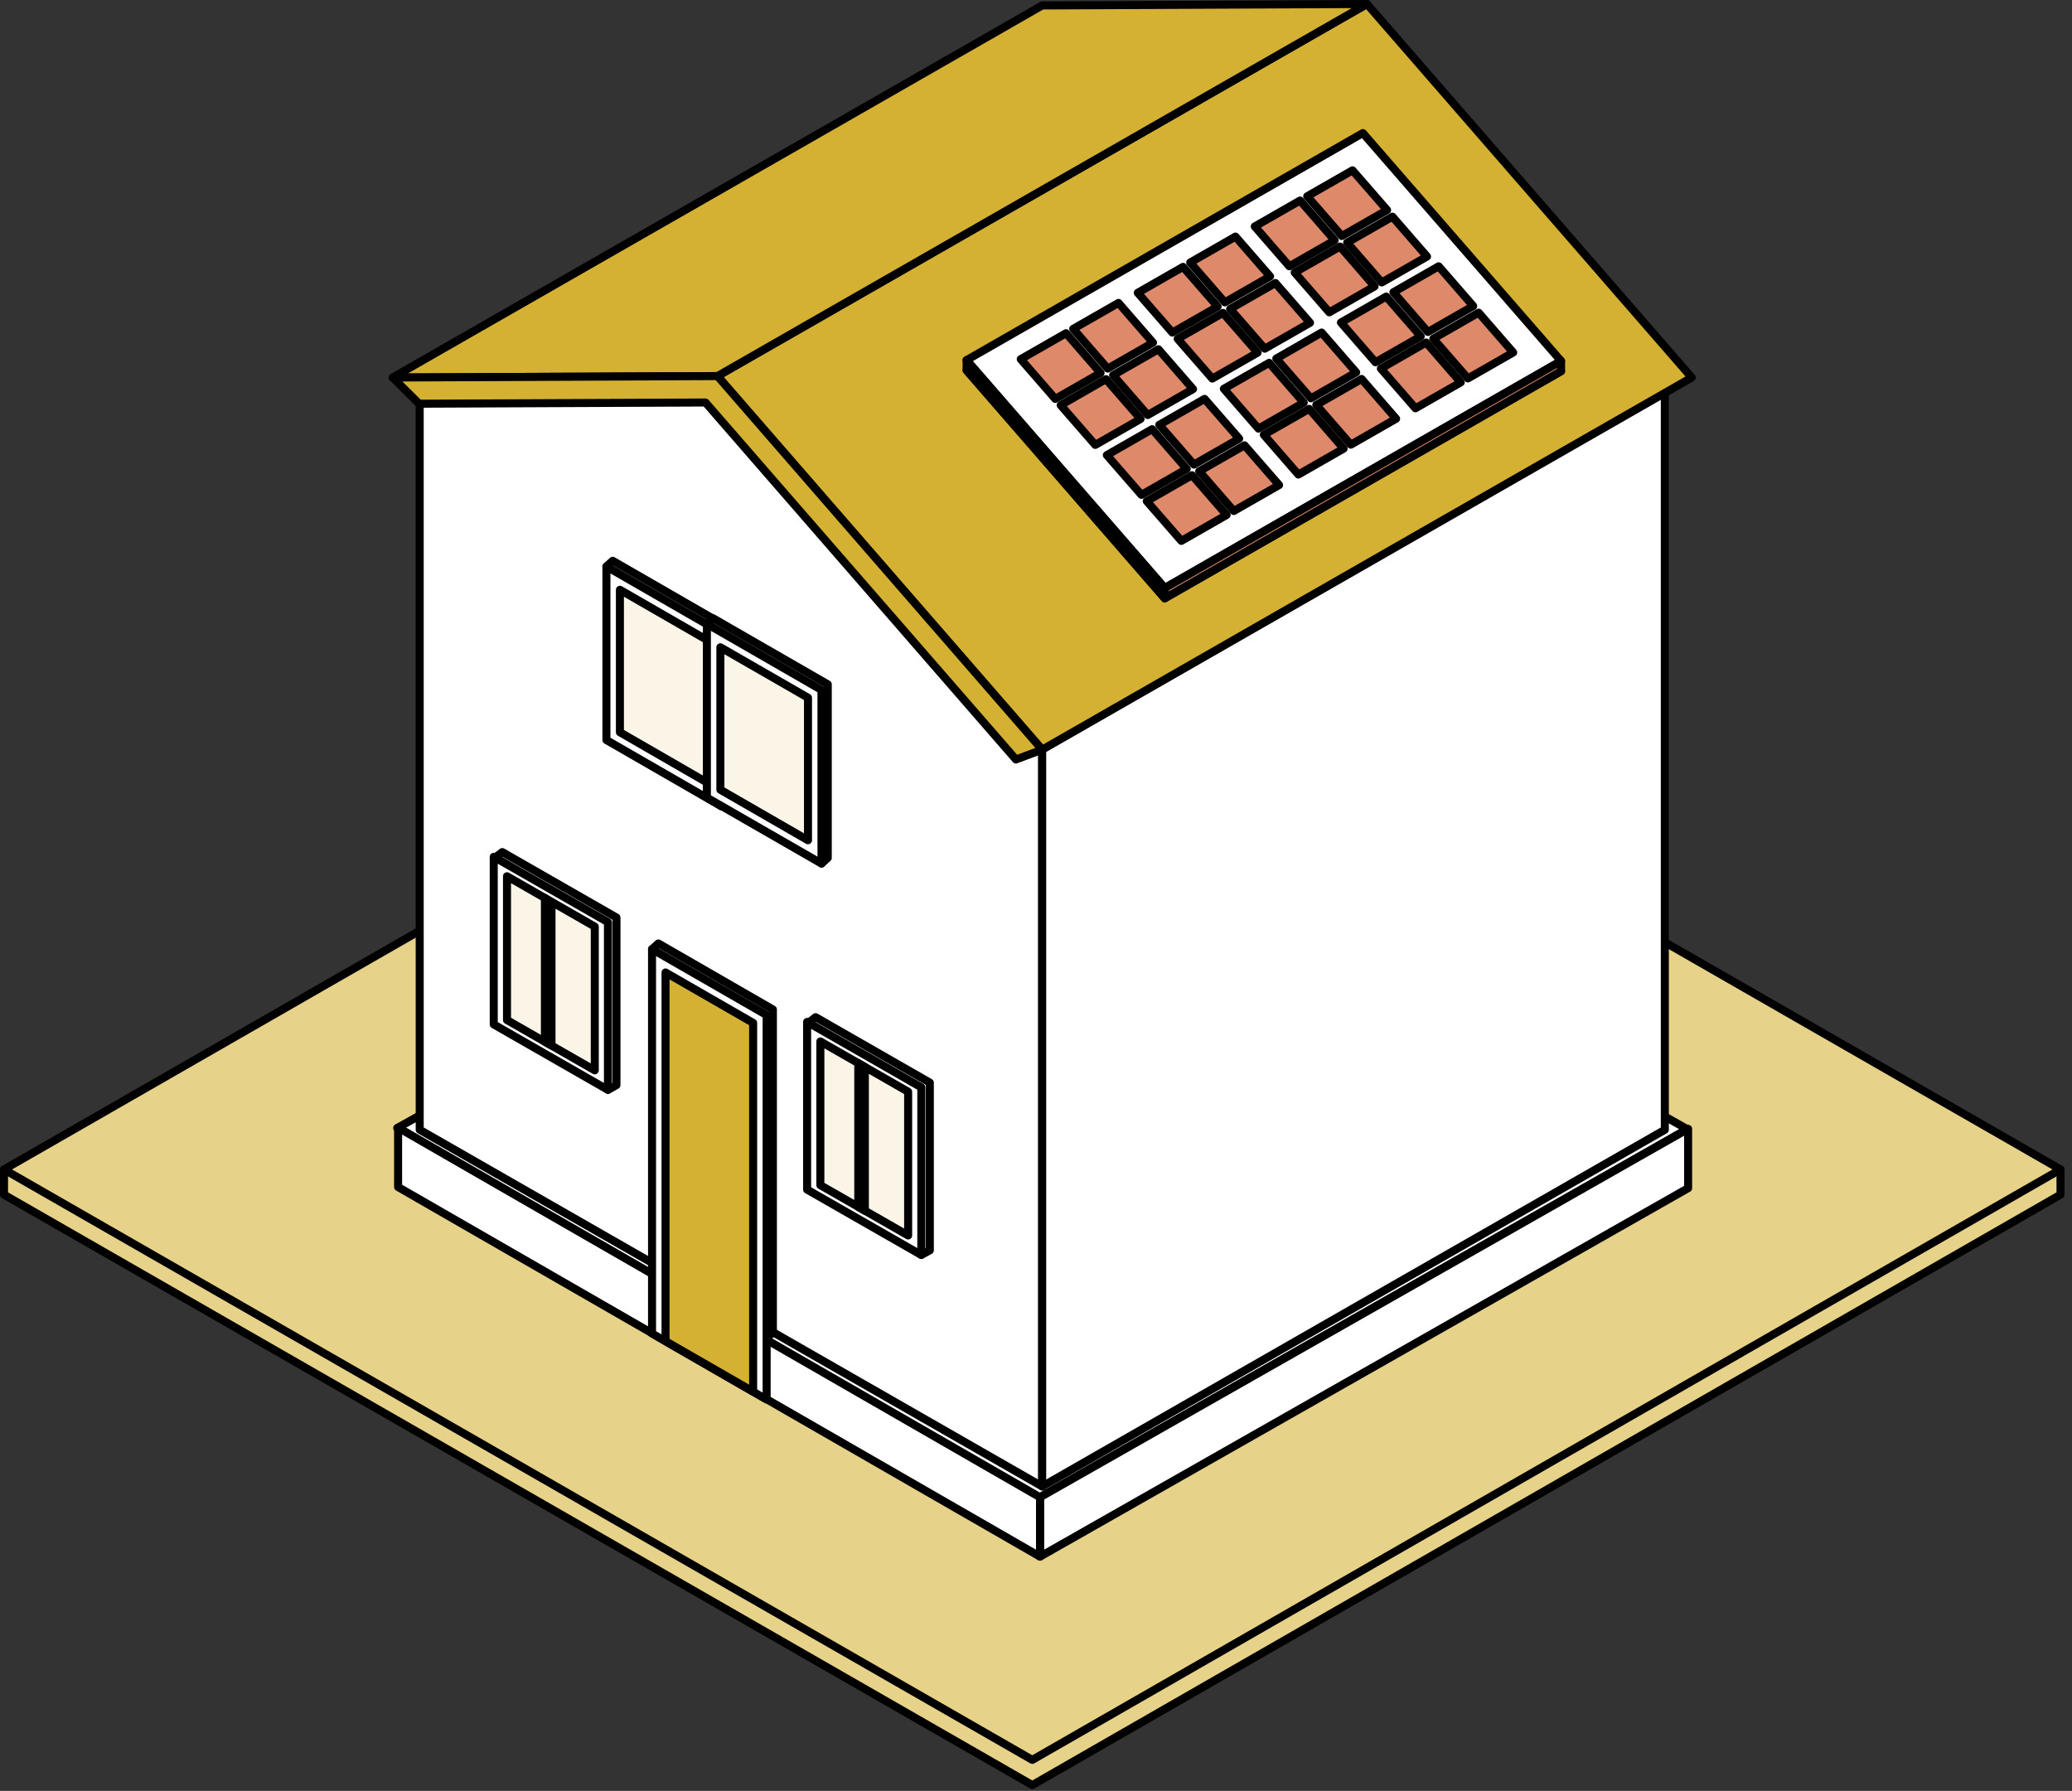 <svg width="258" height="223" viewBox="0 0 258 223" fill="none" xmlns="http://www.w3.org/2000/svg">
<rect x="0" y="0" width="258" height="223" fill="#333333" stroke="none"/>
<g clip-path="url(#clip0_473_161759)">
<path d="M128.54 222.28L256.57 148.76V145.62H0.5V148.76L128.54 222.28Z" fill="#E7D28A" stroke="black" stroke-linecap="round" stroke-linejoin="round"/>
<path d="M128.54 219.14L256.57 145.62L128.53 72.09L0.5 145.62L128.54 219.14Z" fill="#E7D28A" stroke="black" stroke-linecap="round" stroke-linejoin="round"/>
<path d="M49.46 140.46L130.16 95.4L210.09 140.6L129.39 186.48L49.46 140.46Z" fill="white" stroke="black" stroke-linecap="round" stroke-linejoin="round"/>
<path d="M129.5 193.83L210.2 147.95V140.56L129.5 186.44V193.83Z" fill="white" stroke="black" stroke-linecap="round" stroke-linejoin="round"/>
<path d="M129.5 193.83L49.57 147.81V140.41L129.5 186.44V193.83Z" fill="white" stroke="black" stroke-linecap="round" stroke-linejoin="round"/>
<path d="M129.77 185.09V91.45L91.01 46.86L52.26 47.03V140.68L129.77 185.09Z" fill="white" stroke="black" stroke-linecap="round" stroke-linejoin="round"/>
<path d="M96.24 125.7L81.98 117.48L81.19 118.19L95.46 166.62L96.24 165.93V125.7Z" fill="white" stroke="black" stroke-linecap="round" stroke-linejoin="round"/>
<path d="M95.46 126.4L81.19 118.19V166.05L95.46 174.27V126.4Z" fill="white" stroke="black" stroke-linecap="round" stroke-linejoin="round"/>
<path d="M82.87 167V121.09L93.78 127.37V173.28L82.87 167Z" fill="#D5B133" stroke="black" stroke-linecap="round" stroke-linejoin="round"/>
<path d="M90.55 78.05L76.29 69.83L75.51 70.54L89.77 100.37L90.55 99.67V78.05Z" fill="white" stroke="black" stroke-linecap="round" stroke-linejoin="round"/>
<path d="M89.77 78.75L75.51 70.54V92.15L89.77 100.37V78.75Z" fill="white" stroke="black" stroke-linecap="round" stroke-linejoin="round"/>
<path d="M77.19 91.18V73.44L88.09 79.72V97.47L77.19 91.18Z" fill="#FAF5E6" stroke="black" stroke-linecap="round" stroke-linejoin="round"/>
<path d="M103.07 85.21L88.81 77L88.02 77.69L102.29 107.53L103.07 106.83V85.21Z" fill="white" stroke="black" stroke-linecap="round" stroke-linejoin="round"/>
<path d="M102.29 85.91L88.02 77.69V99.32L102.29 107.53V85.91Z" fill="white" stroke="black" stroke-linecap="round" stroke-linejoin="round"/>
<path d="M89.7 98.34V80.6L100.61 86.88V104.63L89.7 98.34Z" fill="#FAF5E6" stroke="black" stroke-linecap="round" stroke-linejoin="round"/>
<path d="M61.48 106.93L62.54 106.1L76.76 114.25V135.12L75.7 135.71L61.48 106.93Z" fill="white" stroke="black" stroke-linecap="round" stroke-linejoin="round"/>
<path d="M61.48 127.56V106.69L75.7 114.83V135.71L61.48 127.56Z" fill="white" stroke="black" stroke-linecap="round" stroke-linejoin="round"/>
<path d="M74.06 115.38L63.13 109.11V127.02L74.06 133.28V115.38Z" fill="#FAF5E6" stroke="black" stroke-linecap="round" stroke-linejoin="round"/>
<path d="M68.67 112.41V130.19L67.85 129.72V111.82L68.67 112.41Z" fill="white" stroke="black" stroke-linecap="round" stroke-linejoin="round"/>
<path d="M100.5 127.49L101.56 126.66L115.78 134.81V155.69L114.72 156.27L100.5 127.49Z" fill="white" stroke="black" stroke-linecap="round" stroke-linejoin="round"/>
<path d="M100.5 148.13V127.25L114.72 135.4V156.27L100.5 148.13Z" fill="white" stroke="black" stroke-linecap="round" stroke-linejoin="round"/>
<path d="M113.08 135.94L102.15 129.68V147.58L113.08 153.84V135.94Z" fill="#FAF5E6" stroke="black" stroke-linecap="round" stroke-linejoin="round"/>
<path d="M107.69 132.86V150.76L106.87 150.29V132.38L107.69 132.86Z" fill="white" stroke="black" stroke-linecap="round" stroke-linejoin="round"/>
<path d="M129.77 91.45V185.09L207.3 140.68V47.03L129.77 91.45Z" fill="white" stroke="black" stroke-linecap="round" stroke-linejoin="round"/>
<path d="M89.34 46.83L129.77 93.35L210.65 47.01L170.21 0.5L89.34 46.83Z" fill="#D5B133" stroke="black" stroke-linecap="round" stroke-linejoin="round"/>
<path d="M89.34 46.83L48.9 47.01L129.77 0.68L170.21 0.5L89.34 46.83Z" fill="#D5B133" stroke="black" stroke-linecap="round" stroke-linejoin="round"/>
<path d="M89.34 46.83L48.9 47.01L52.18 50.27L87.85 50.12L126.5 94.57L129.77 93.35L89.34 46.83Z" fill="#D5B133" stroke="black" stroke-linecap="round" stroke-linejoin="round"/>
<path d="M169.7 17.85L194.38 46.22L145.03 74.5L120.36 46.11L169.7 17.85Z" fill="white" stroke="black" stroke-linecap="round" stroke-linejoin="round"/>
<path d="M169.7 16.57L194.38 44.95L145.03 73.22L120.36 44.84L169.7 16.57Z" fill="white" stroke="black" stroke-linecap="round" stroke-linejoin="round"/>
<path d="M172.72 26.16L168.41 21.21L162.77 24.44L167.08 29.39L172.72 26.16Z" fill="#DE8A6A" stroke="black" stroke-linecap="round" stroke-linejoin="round"/>
<path d="M177.69 31.94L173.38 26.98L167.74 30.21L172.05 35.17L177.69 31.94Z" fill="#DE8A6A" stroke="black" stroke-linecap="round" stroke-linejoin="round"/>
<path d="M166.19 29.93L161.88 24.97L156.24 28.2L160.55 33.16L166.19 29.93Z" fill="#DE8A6A" stroke="black" stroke-linecap="round" stroke-linejoin="round"/>
<path d="M171.16 35.66L166.86 30.7L161.21 33.93L165.52 38.89L171.16 35.66Z" fill="#DE8A6A" stroke="black" stroke-linecap="round" stroke-linejoin="round"/>
<path d="M183.44 38.11L179.14 33.16L173.5 36.39L177.8 41.34L183.44 38.11Z" fill="#DE8A6A" stroke="black" stroke-linecap="round" stroke-linejoin="round"/>
<path d="M188.42 43.89L184.11 38.93L178.47 42.17L182.78 47.12L188.42 43.89Z" fill="#DE8A6A" stroke="black" stroke-linecap="round" stroke-linejoin="round"/>
<path d="M176.91 41.88L172.61 36.93L166.97 40.16L171.27 45.11L176.91 41.88Z" fill="#DE8A6A" stroke="black" stroke-linecap="round" stroke-linejoin="round"/>
<path d="M181.89 47.61L177.58 42.65L171.94 45.89L176.25 50.84L181.89 47.61Z" fill="#DE8A6A" stroke="black" stroke-linecap="round" stroke-linejoin="round"/>
<path d="M158.15 34.42L153.84 29.46L148.2 32.69L152.51 37.65L158.15 34.42Z" fill="#DE8A6A" stroke="black" stroke-linecap="round" stroke-linejoin="round"/>
<path d="M163.12 40.19L158.81 35.24L153.17 38.47L157.48 43.42L163.12 40.19Z" fill="#DE8A6A" stroke="black" stroke-linecap="round" stroke-linejoin="round"/>
<path d="M151.62 38.18L147.31 33.23L141.67 36.46L145.98 41.41L151.62 38.18Z" fill="#DE8A6A" stroke="black" stroke-linecap="round" stroke-linejoin="round"/>
<path d="M156.59 43.91L152.28 38.96L146.64 42.19L150.95 47.14L156.59 43.91Z" fill="#DE8A6A" stroke="black" stroke-linecap="round" stroke-linejoin="round"/>
<path d="M168.87 46.37L164.56 41.41L158.92 44.65L163.23 49.6L168.87 46.37Z" fill="#DE8A6A" stroke="black" stroke-linecap="round" stroke-linejoin="round"/>
<path d="M173.84 52.14L169.54 47.19L163.9 50.42L168.2 55.37L173.84 52.14Z" fill="#DE8A6A" stroke="black" stroke-linecap="round" stroke-linejoin="round"/>
<path d="M162.34 50.14L158.03 45.18L152.39 48.41L156.7 53.37L162.34 50.14Z" fill="#DE8A6A" stroke="black" stroke-linecap="round" stroke-linejoin="round"/>
<path d="M167.31 55.86L163.01 50.91L157.37 54.14L161.67 59.09L167.31 55.86Z" fill="#DE8A6A" stroke="black" stroke-linecap="round" stroke-linejoin="round"/>
<path d="M143.57 42.67L139.27 37.72L133.63 40.95L137.93 45.9L143.57 42.67Z" fill="#DE8A6A" stroke="black" stroke-linecap="round" stroke-linejoin="round"/>
<path d="M148.55 48.45L144.24 43.49L138.6 46.72L142.91 51.68L148.55 48.45Z" fill="#DE8A6A" stroke="black" stroke-linecap="round" stroke-linejoin="round"/>
<path d="M137.04 46.44L132.74 41.49L127.1 44.72L131.4 49.67L137.04 46.44Z" fill="#DE8A6A" stroke="black" stroke-linecap="round" stroke-linejoin="round"/>
<path d="M142.02 52.17L137.71 47.21L132.07 50.45L136.38 55.4L142.02 52.17Z" fill="#DE8A6A" stroke="black" stroke-linecap="round" stroke-linejoin="round"/>
<path d="M154.3 54.62L149.99 49.67L144.35 52.9L148.66 57.85L154.3 54.62Z" fill="#DE8A6A" stroke="black" stroke-linecap="round" stroke-linejoin="round"/>
<path d="M159.27 60.4L154.96 55.45L149.32 58.68L153.63 63.63L159.27 60.4Z" fill="#DE8A6A" stroke="black" stroke-linecap="round" stroke-linejoin="round"/>
<path d="M147.77 58.39L143.46 53.44L137.82 56.67L142.13 61.62L147.77 58.39Z" fill="#DE8A6A" stroke="black" stroke-linecap="round" stroke-linejoin="round"/>
<path d="M152.74 64.12L148.43 59.17L142.79 62.4L147.1 67.35L152.74 64.12Z" fill="#DE8A6A" stroke="black" stroke-linecap="round" stroke-linejoin="round"/>
<path d="M120.36 44.84V46.11L145.03 74.5V73.22L120.36 44.84Z" fill="#DE8A6A" stroke="black" stroke-linecap="round" stroke-linejoin="round"/>
<path d="M145.03 73.22L194.38 44.95V46.22L145.03 74.5V73.22Z" fill="#DE8A6A" stroke="black" stroke-linecap="round" stroke-linejoin="round"/>
</g>
<defs>
<clipPath id="clip0_473_161759">
<rect width="257.07" height="222.78" fill="white"/>
</clipPath>
</defs>
</svg>
